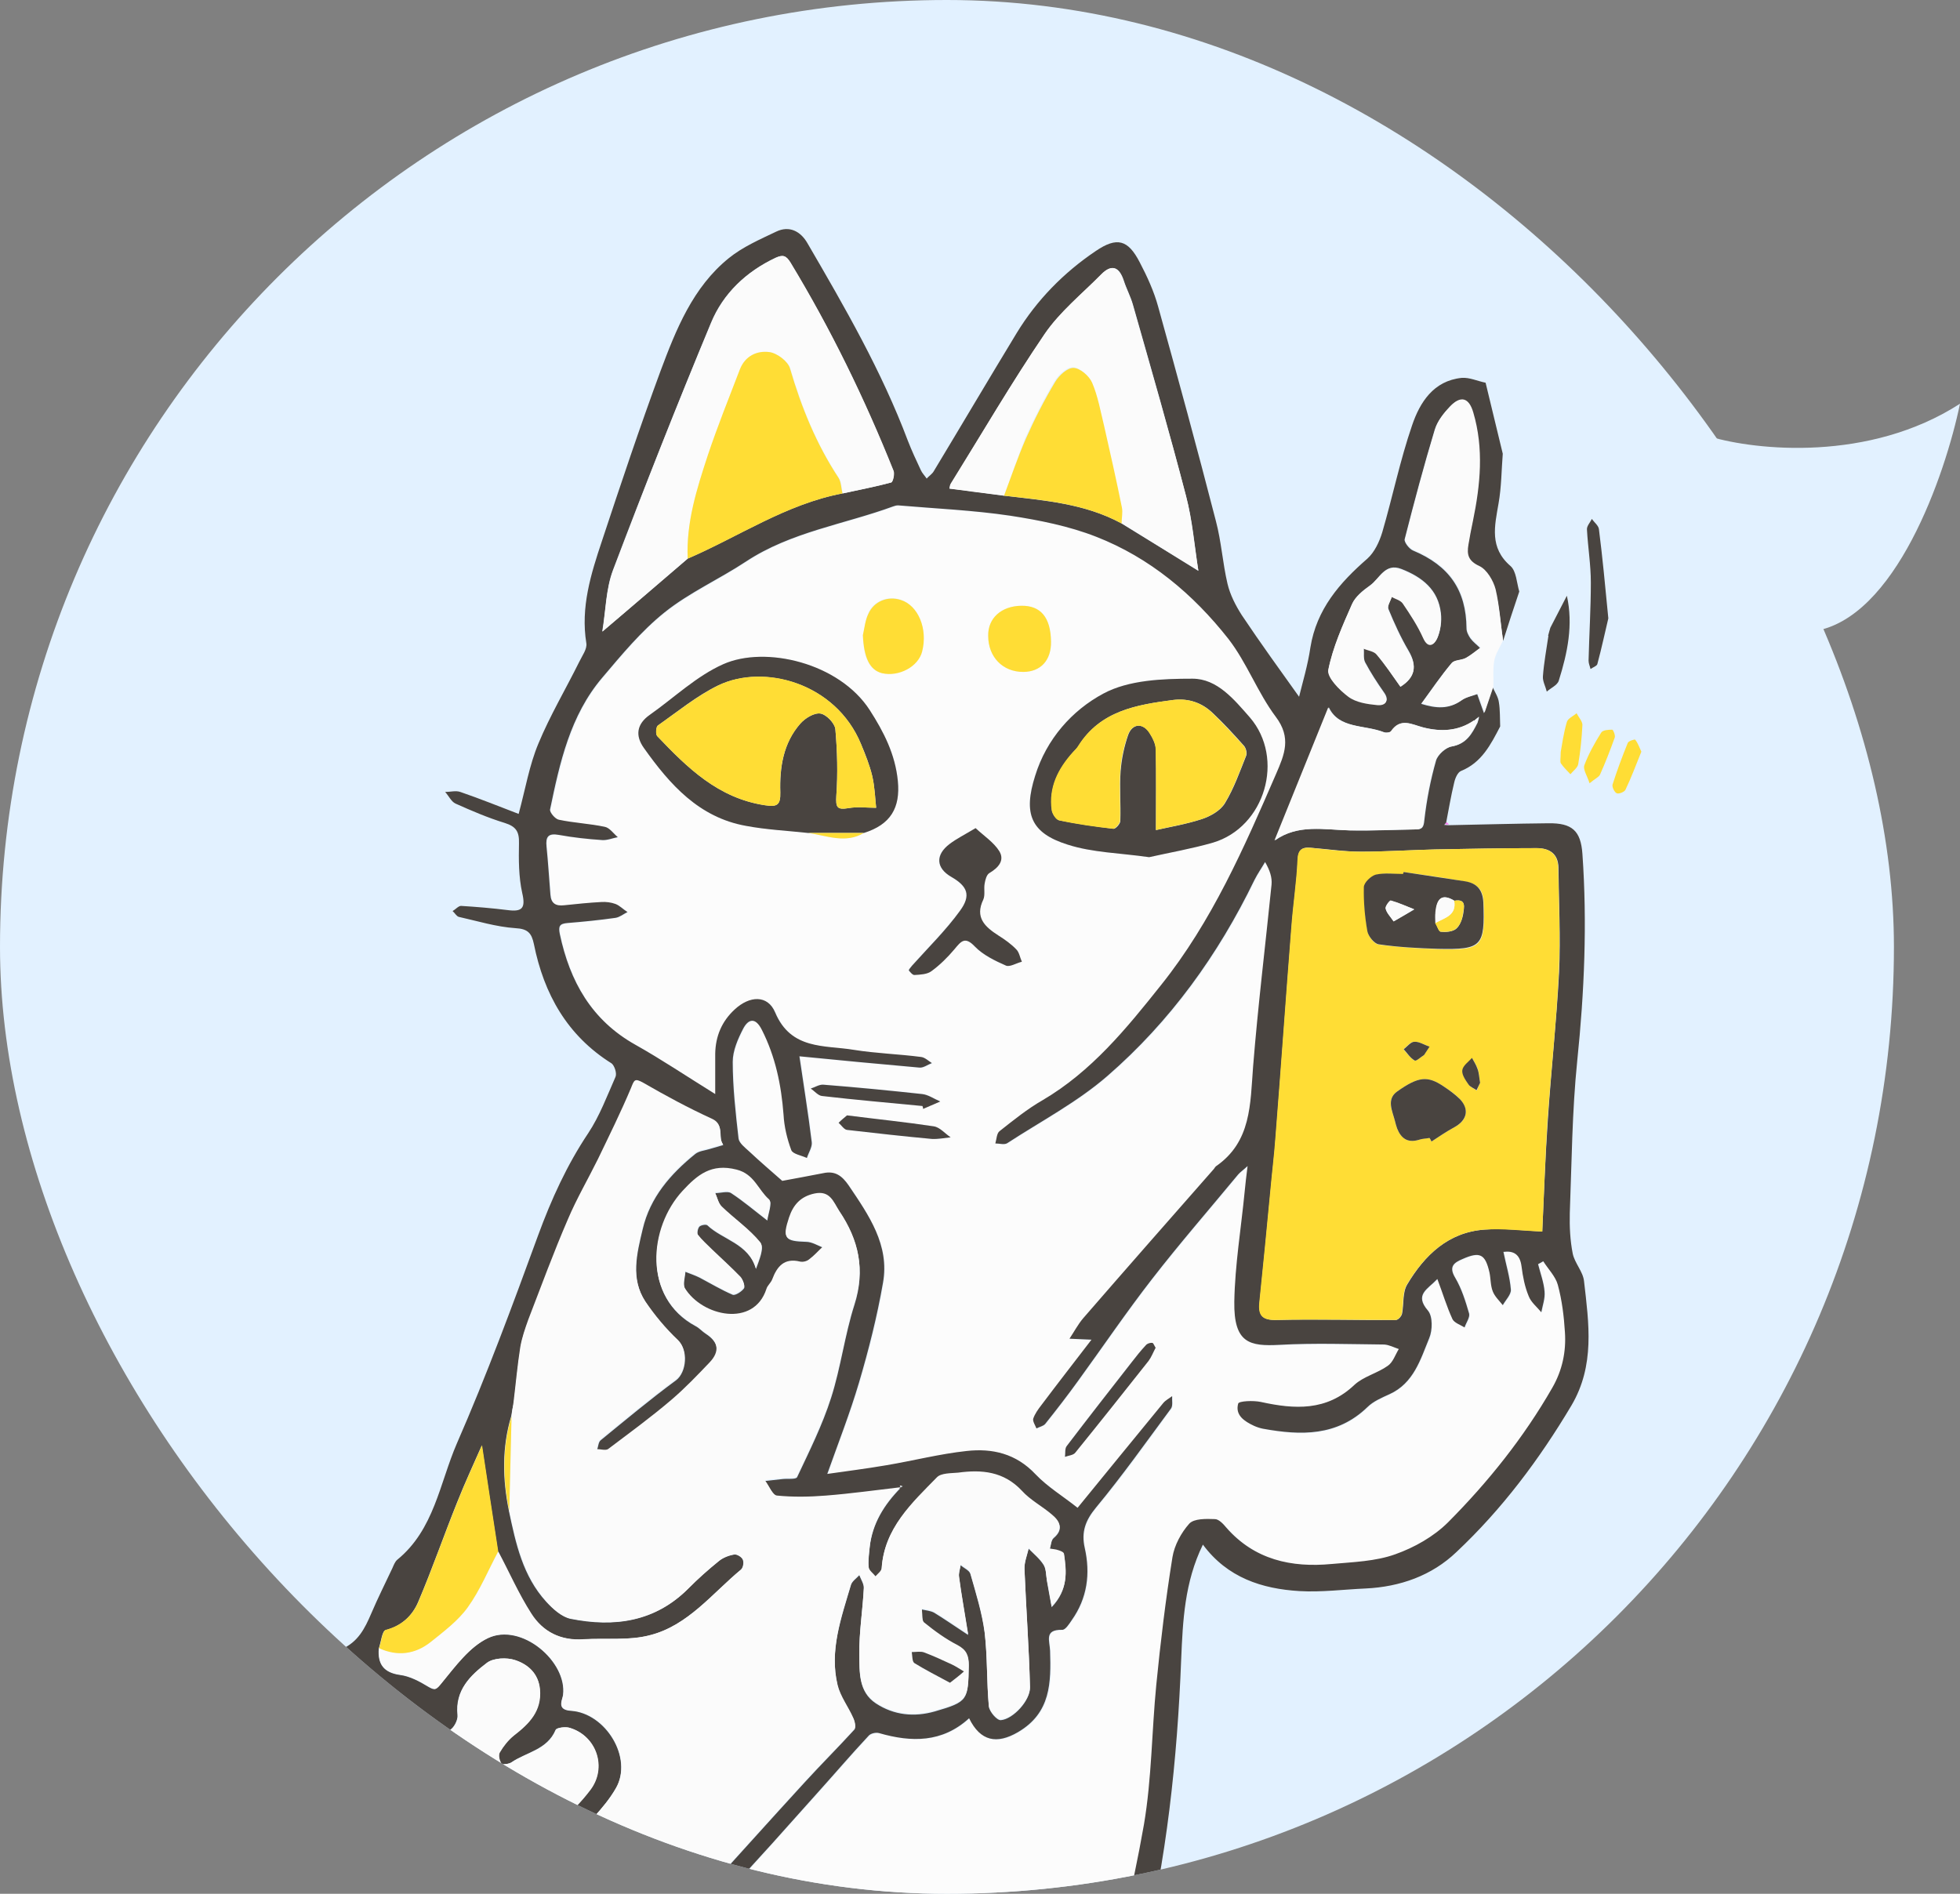<svg width="267" height="258" viewBox="0 0 267 258" fill="none" xmlns="http://www.w3.org/2000/svg">
<rect x="0" y="0" width="267" height="258" fill="#808080" stroke="none"/>
<g clip-path="url(#clip0)">
<rect width="258" height="258" rx="129" fill="#E2F1FF"/>
<g clip-path="url(#clip1)">
<path d="M149.968 275.637C130.25 275.637 110.575 275.637 90.857 275.637C90.813 275.285 90.813 274.889 90.724 274.539C90.416 273.088 90.504 272.296 92.489 271.855C95.621 271.196 97.915 267.019 97.077 263.898C96.371 261.26 97.43 259.633 99.15 257.83C103.341 253.433 107.311 248.816 111.413 244.331C113.751 241.737 116.001 239.099 118.383 236.548C118.692 236.241 119.398 236.065 119.839 236.152C124.25 237.383 128.441 237.472 132.102 234.13C133.646 237.296 135.896 237.736 138.763 236.022C143.263 233.384 143.307 229.25 143.131 224.941C143.086 223.578 142.292 222.038 144.763 222.084C145.204 222.084 145.689 221.247 146.086 220.764C148.203 217.774 148.645 214.433 147.851 210.915C147.365 208.76 147.939 207.177 149.395 205.419C153.012 201.11 156.276 196.493 159.585 191.964C159.893 191.568 159.717 190.865 159.761 190.249C159.32 190.557 158.835 190.821 158.526 191.217C154.6 196.009 150.674 200.846 146.88 205.463C144.895 203.924 142.778 202.605 141.145 200.89C138.499 198.076 135.234 197.328 131.749 197.724C128.088 198.12 124.471 199.043 120.854 199.659C118.03 200.142 115.207 200.494 112.781 200.846C114.236 196.625 115.869 192.58 117.104 188.403C118.427 183.962 119.574 179.433 120.368 174.816C121.251 169.628 118.383 165.583 115.692 161.537C114.81 160.262 113.884 159.515 112.251 159.867C110.266 160.262 108.281 160.614 106.649 160.922C105.149 159.603 103.605 158.284 102.106 156.877C101.576 156.349 100.782 155.778 100.694 155.162C100.297 151.688 99.944 148.171 99.9 144.697C99.9 143.202 100.606 141.575 101.311 140.212C102.017 138.849 102.988 138.586 103.87 140.344C105.723 143.994 106.517 147.863 106.826 151.908C106.958 153.535 107.311 155.206 107.884 156.745C108.105 157.272 109.252 157.448 110.002 157.8C110.222 157.097 110.752 156.349 110.663 155.646C110.178 151.644 109.561 147.687 108.987 143.95C114.325 144.477 119.839 145.005 125.353 145.489C125.882 145.533 126.456 145.093 127.029 144.873C126.544 144.565 126.059 144.082 125.53 144.038C122.486 143.686 119.398 143.598 116.398 143.071C112.384 142.411 107.84 143.158 105.679 137.97C104.664 135.552 102.194 135.684 100.164 137.574C98.4 139.201 97.562 141.224 97.518 143.598C97.518 145.181 97.518 146.72 97.518 149.094C93.503 146.632 90.151 144.346 86.622 142.367C80.667 139.025 77.711 133.749 76.344 127.286C76.123 126.23 76.344 125.878 77.402 125.791C79.608 125.615 81.769 125.395 83.931 125.087C84.504 124.999 85.034 124.559 85.563 124.296C85.034 123.9 84.549 123.416 83.931 123.196C83.358 122.976 82.652 122.889 81.99 122.933C80.314 123.02 78.638 123.152 76.961 123.372C75.814 123.504 75.153 123.152 75.064 121.921C74.888 119.723 74.756 117.568 74.535 115.37C74.403 114.051 74.8 113.523 76.211 113.787C78.152 114.139 80.137 114.359 82.122 114.49C82.828 114.535 83.534 114.227 84.24 114.095C83.666 113.611 83.137 112.864 82.475 112.688C80.402 112.248 78.284 112.16 76.211 111.72C75.726 111.633 74.932 110.709 75.02 110.313C76.388 103.938 77.755 97.518 82.122 92.374C84.769 89.252 87.416 85.999 90.592 83.492C93.989 80.81 98.047 78.963 101.708 76.545C107.84 72.5 115.075 71.489 121.78 69.026C122 68.939 122.221 68.894 122.442 68.894C127.515 69.334 132.676 69.554 137.705 70.301C141.675 70.873 145.689 71.709 149.395 73.159C156.717 76.017 162.628 80.986 167.437 87.098C169.995 90.307 171.407 94.397 173.877 97.694C176.039 100.552 175.068 102.839 173.921 105.477C169.598 115.546 165.187 125.571 158.261 134.233C153.541 140.124 148.777 145.972 142.116 149.93C140.043 151.161 138.146 152.656 136.249 154.151C135.852 154.458 135.852 155.25 135.675 155.822C136.205 155.822 136.911 156.041 137.308 155.778C141.895 152.788 146.836 150.193 150.939 146.632C159.496 139.245 166.025 130.144 170.966 119.943C171.363 119.107 171.936 118.316 172.421 117.48C173.039 118.624 173.392 119.591 173.304 120.558C172.51 128.824 171.495 137.091 170.789 145.357C170.392 150.413 170.569 155.558 165.716 158.943C165.584 159.031 165.54 159.163 165.452 159.295C159.496 166.066 153.541 172.838 147.63 179.653C146.924 180.488 146.395 181.499 145.777 182.423C146.748 182.467 147.674 182.511 148.777 182.555C146.439 185.589 144.189 188.535 141.939 191.48C141.498 192.052 141.057 192.668 140.837 193.327C140.704 193.679 141.101 194.207 141.278 194.646C141.675 194.426 142.204 194.339 142.469 194.031C144.013 192.096 145.513 190.117 146.968 188.139C150.321 183.522 153.497 178.817 157.026 174.288C160.82 169.408 164.834 164.791 168.76 160.042C169.025 159.691 169.422 159.427 170.039 158.899C169.863 160.35 169.731 161.361 169.642 162.373C169.113 167.385 168.275 172.354 168.231 177.366C168.143 183.038 170.304 183.478 174.407 183.258C179.171 183.038 183.935 183.17 188.655 183.214C189.317 183.214 189.978 183.61 190.64 183.83C190.155 184.621 189.846 185.633 189.14 186.116C187.729 187.127 185.832 187.567 184.597 188.71C180.759 192.272 176.436 192.052 171.848 191.041C170.833 190.821 168.892 190.909 168.76 191.261C168.275 192.843 169.598 193.679 170.922 194.294C171.319 194.47 171.716 194.646 172.157 194.69C177.274 195.658 182.215 195.79 186.361 191.744C187.155 190.953 188.302 190.469 189.361 189.986C192.669 188.447 193.552 185.237 194.787 182.335C195.228 181.236 195.272 179.345 194.61 178.597C192.713 176.399 194.566 175.652 195.89 174.288C196.595 176.267 197.169 178.07 197.963 179.785C198.183 180.312 199.022 180.532 199.595 180.884C199.816 180.268 200.345 179.521 200.213 178.993C199.727 177.322 199.242 175.608 198.316 174.113C197.389 172.574 198.183 172.046 199.33 171.562C201.712 170.507 202.418 170.903 202.992 173.409C203.168 174.244 203.124 175.168 203.433 175.959C203.697 176.663 204.359 177.235 204.8 177.85C205.197 177.146 205.947 176.399 205.903 175.739C205.771 174.025 205.286 172.354 204.889 170.595C206.212 170.419 207.138 170.859 207.359 172.574C207.535 173.937 207.844 175.344 208.329 176.619C208.682 177.454 209.476 178.07 210.05 178.817C210.226 177.894 210.579 176.927 210.491 176.003C210.359 174.728 209.917 173.497 209.609 172.266C209.829 172.134 210.05 172.002 210.315 171.87C211.02 172.925 211.991 173.937 212.3 175.08C212.829 177.19 213.138 179.389 213.27 181.543C213.447 184.182 212.917 186.688 211.55 189.106C207.668 195.877 202.815 201.945 197.345 207.441C195.404 209.376 192.757 210.915 190.155 211.794C187.464 212.761 184.42 212.85 181.509 213.113C175.995 213.641 171.01 212.542 167.128 208.145C166.687 207.661 166.113 207.001 165.584 207.001C164.393 207.001 162.761 206.914 162.099 207.617C160.996 208.848 160.07 210.563 159.805 212.19C158.879 217.95 158.173 223.798 157.6 229.602C156.938 235.933 156.982 242.353 155.923 248.596C154.247 257.61 151.953 266.579 149.968 275.637ZM117.677 113.479C121.339 112.292 122.662 110.006 122.309 106.4C121.956 102.751 120.368 99.673 118.471 96.727C114.281 90.307 104.267 87.933 98.532 90.483C94.871 92.11 91.827 95.056 88.519 97.386C86.754 98.662 86.49 100.201 87.725 101.915C91.254 106.884 95.224 111.369 101.62 112.512C104.399 112.995 107.267 113.171 110.09 113.479C112.604 113.831 115.163 114.974 117.677 113.479ZM156.541 116.777C159.276 116.161 162.276 115.634 165.187 114.798C172.289 112.688 175.024 103.322 170.216 97.738C168.098 95.276 165.76 92.462 162.408 92.462C158.305 92.462 153.718 92.638 150.277 94.485C145.998 96.771 142.513 100.728 140.969 105.697C139.381 110.841 140.351 113.435 145.38 115.062C148.821 116.161 152.571 116.205 156.541 116.777ZM132.896 112.82C131.396 113.743 130.294 114.271 129.323 114.974C127.338 116.469 127.471 118.228 129.544 119.459C131.749 120.734 132.279 122.009 130.735 124.076C128.794 126.714 126.412 129.044 124.206 131.55C124.03 131.77 123.677 132.122 123.765 132.21C123.941 132.474 124.294 132.826 124.559 132.826C125.353 132.738 126.279 132.694 126.853 132.298C128 131.419 129.059 130.407 129.985 129.308C130.867 128.253 131.396 127.505 132.764 128.956C133.867 130.144 135.499 130.891 136.999 131.55C137.528 131.77 138.411 131.243 139.16 131.023C138.94 130.451 138.807 129.748 138.41 129.352C137.705 128.648 136.867 128.033 135.984 127.461C134.131 126.274 132.72 124.999 133.911 122.537C134.22 121.921 133.955 121.086 134.087 120.382C134.176 119.855 134.396 119.195 134.749 118.931C135.94 118.184 136.911 117.217 136.072 115.941C135.367 114.754 134.043 113.919 132.896 112.82ZM117.545 86.526C117.633 89.604 118.427 91.275 120.104 91.671C122.398 92.198 125.044 90.791 125.574 88.725C126.412 85.647 125.088 82.481 122.662 81.689C120.898 81.118 119.001 81.865 118.251 83.58C117.898 84.504 117.81 85.559 117.545 86.526ZM139.116 82.525C136.425 82.569 134.573 84.196 134.617 86.614C134.617 89.472 136.602 91.538 139.381 91.538C141.763 91.538 143.219 89.956 143.175 87.406C143.131 84.108 141.763 82.481 139.116 82.525ZM157.423 183.61C157.247 183.346 157.114 182.994 156.938 182.95C156.673 182.907 156.276 183.038 156.056 183.258C155.394 184.006 154.732 184.797 154.115 185.589C151.159 189.37 148.203 193.151 145.292 196.977C145.027 197.328 145.116 197.988 145.027 198.472C145.513 198.296 146.174 198.252 146.439 197.9C149.792 193.767 153.1 189.59 156.408 185.413C156.85 184.885 157.07 184.269 157.423 183.61ZM115.383 151.952C115.075 152.216 114.634 152.568 114.236 152.963C114.634 153.315 114.987 153.887 115.383 153.931C119.221 154.414 123.059 154.81 126.941 155.162C127.779 155.25 128.662 155.03 129.5 154.942C128.75 154.414 128.044 153.579 127.206 153.447C123.368 152.876 119.53 152.48 115.383 151.952ZM125.662 150.677C125.706 150.809 125.75 150.941 125.75 151.029C126.544 150.677 127.294 150.369 128.088 150.018C127.25 149.666 126.456 149.094 125.618 149.006C121.118 148.523 116.619 148.083 112.163 147.731C111.634 147.687 111.016 148.083 110.443 148.259C110.972 148.61 111.413 149.226 111.987 149.27C116.575 149.842 121.118 150.237 125.662 150.677Z" fill="#FCFCFC"/>
<path d="M149.969 275.635C151.954 266.621 154.247 257.652 155.836 248.551C156.894 242.307 156.894 235.887 157.512 229.557C158.085 223.752 158.791 217.904 159.717 212.144C159.982 210.517 160.909 208.802 162.011 207.571C162.673 206.868 164.305 206.912 165.496 206.956C166.026 206.956 166.643 207.615 167.04 208.099C170.878 212.496 175.907 213.594 181.421 213.068C184.332 212.804 187.376 212.716 190.067 211.748C192.67 210.825 195.317 209.33 197.257 207.395C202.727 201.899 207.58 195.832 211.462 189.06C212.829 186.686 213.359 184.136 213.182 181.498C213.05 179.343 212.785 177.145 212.212 175.034C211.903 173.891 210.888 172.88 210.227 171.824C210.006 171.956 209.786 172.088 209.521 172.22C209.83 173.451 210.315 174.726 210.403 175.957C210.491 176.881 210.138 177.848 209.962 178.772C209.389 178.068 208.55 177.408 208.242 176.573C207.712 175.298 207.448 173.935 207.271 172.528C207.05 170.813 206.124 170.374 204.801 170.549C205.154 172.308 205.683 173.979 205.815 175.694C205.859 176.353 205.11 177.101 204.713 177.804C204.227 177.189 203.61 176.617 203.345 175.913C203.036 175.122 203.08 174.199 202.904 173.363C202.33 170.857 201.625 170.461 199.242 171.517C198.096 172 197.302 172.528 198.228 174.067C199.11 175.562 199.64 177.277 200.125 178.947C200.257 179.475 199.728 180.179 199.507 180.838C198.934 180.486 198.14 180.223 197.875 179.739C197.081 178.024 196.552 176.221 195.802 174.243C194.478 175.65 192.626 176.353 194.522 178.552C195.184 179.343 195.14 181.234 194.699 182.289C193.508 185.191 192.582 188.445 189.273 189.94C188.214 190.423 187.067 190.907 186.273 191.698C182.127 195.7 177.186 195.568 172.069 194.644C171.628 194.557 171.231 194.425 170.834 194.249C169.51 193.633 168.231 192.798 168.672 191.215C168.761 190.863 170.746 190.775 171.76 190.995C176.348 192.006 180.715 192.27 184.509 188.665C185.744 187.521 187.641 187.082 189.053 186.07C189.758 185.587 190.067 184.576 190.552 183.784C189.891 183.564 189.229 183.212 188.567 183.168C183.803 183.125 179.039 182.949 174.319 183.212C170.216 183.432 168.055 182.993 168.143 177.321C168.231 172.308 169.069 167.34 169.555 162.327C169.643 161.316 169.775 160.304 169.952 158.853C169.334 159.425 168.937 159.689 168.672 159.997C164.746 164.745 160.688 169.406 156.938 174.243C153.453 178.728 150.233 183.476 146.881 188.093C145.425 190.115 143.925 192.05 142.381 193.985C142.116 194.293 141.587 194.381 141.19 194.6C141.014 194.161 140.661 193.633 140.749 193.281C140.969 192.622 141.41 192.006 141.852 191.435C144.101 188.445 146.395 185.499 148.689 182.509C147.586 182.465 146.616 182.421 145.69 182.377C146.307 181.454 146.837 180.442 147.542 179.607C153.453 172.792 159.409 166.021 165.364 159.249C165.452 159.117 165.54 158.985 165.629 158.898C170.481 155.556 170.305 150.411 170.702 145.311C171.363 137.045 172.378 128.779 173.216 120.512C173.304 119.545 172.995 118.578 172.334 117.435C171.849 118.27 171.319 119.017 170.878 119.897C165.937 130.098 159.409 139.155 150.851 146.586C146.748 150.148 141.808 152.742 137.22 155.732C136.823 155.996 136.161 155.776 135.588 155.776C135.764 155.204 135.764 154.413 136.161 154.105C138.058 152.61 139.955 151.071 142.028 149.884C148.689 145.971 153.453 140.123 158.173 134.187C165.099 125.525 169.466 115.5 173.834 105.431C174.981 102.793 175.951 100.506 173.789 97.648C171.319 94.351 169.863 90.306 167.349 87.052C162.541 80.94 156.63 75.972 149.307 73.114C145.601 71.663 141.587 70.871 137.617 70.256C132.588 69.508 127.471 69.288 122.354 68.849C122.133 68.849 121.913 68.893 121.692 68.981C114.987 71.443 107.752 72.454 101.621 76.499C97.959 78.918 93.901 80.72 90.504 83.446C87.328 85.997 84.681 89.206 82.035 92.328C77.668 97.473 76.256 103.892 74.932 110.268C74.844 110.663 75.638 111.587 76.124 111.675C78.197 112.114 80.314 112.202 82.388 112.642C83.049 112.774 83.579 113.565 84.152 114.049C83.446 114.181 82.74 114.489 82.035 114.445C80.05 114.313 78.065 114.093 76.124 113.741C74.668 113.477 74.315 114.005 74.447 115.324C74.668 117.522 74.8 119.677 74.977 121.875C75.065 123.107 75.727 123.458 76.873 123.326C78.55 123.151 80.226 122.975 81.902 122.887C82.564 122.843 83.226 122.931 83.843 123.151C84.417 123.37 84.902 123.898 85.475 124.25C84.946 124.514 84.417 124.953 83.843 125.041C81.682 125.349 79.476 125.569 77.314 125.745C76.256 125.833 76.035 126.14 76.256 127.24C77.623 133.703 80.579 138.979 86.534 142.321C90.063 144.3 93.46 146.586 97.43 149.048C97.43 146.674 97.43 145.135 97.43 143.552C97.474 141.178 98.312 139.155 100.077 137.528C102.106 135.638 104.576 135.506 105.591 137.924C107.752 143.069 112.34 142.365 116.31 143.025C119.31 143.508 122.398 143.596 125.442 143.992C125.971 144.036 126.456 144.52 126.942 144.827C126.368 145.047 125.795 145.487 125.265 145.443C119.751 144.959 114.237 144.432 108.899 143.904C109.429 147.597 110.09 151.599 110.576 155.6C110.664 156.259 110.134 157.051 109.914 157.754C109.164 157.402 108.017 157.227 107.797 156.699C107.223 155.16 106.826 153.489 106.738 151.862C106.429 147.817 105.635 143.948 103.782 140.298C102.9 138.54 101.93 138.804 101.224 140.167C100.518 141.53 99.812 143.157 99.812 144.651C99.812 148.125 100.209 151.643 100.606 155.116C100.694 155.732 101.488 156.347 102.018 156.831C103.518 158.238 105.062 159.557 106.561 160.876C108.194 160.568 110.179 160.217 112.164 159.821C113.796 159.469 114.722 160.217 115.605 161.492C118.34 165.537 121.207 169.626 120.281 174.77C119.486 179.343 118.34 183.872 117.016 188.357C115.781 192.534 114.193 196.579 112.693 200.8C115.119 200.448 117.942 200.097 120.766 199.613C124.427 198.997 128 198.074 131.662 197.678C135.191 197.283 138.411 198.03 141.058 200.844C142.69 202.559 144.807 203.834 146.792 205.417C150.586 200.756 154.512 195.963 158.438 191.171C158.747 190.775 159.276 190.511 159.673 190.204C159.629 190.775 159.806 191.523 159.497 191.918C156.144 196.447 152.88 201.064 149.307 205.373C147.851 207.132 147.278 208.715 147.763 210.869C148.557 214.386 148.116 217.728 145.998 220.718C145.645 221.245 145.116 222.082 144.675 222.037C142.205 221.993 142.999 223.533 143.043 224.894C143.175 229.204 143.175 233.337 138.676 235.975C135.808 237.647 133.558 237.251 132.014 234.085C128.353 237.427 124.162 237.382 119.751 236.107C119.31 235.975 118.56 236.151 118.296 236.503C115.913 239.054 113.664 241.692 111.326 244.286C107.267 248.814 103.253 253.388 99.062 257.785C97.342 259.586 96.327 261.214 96.989 263.852C97.827 266.973 95.533 271.151 92.401 271.81C90.46 272.249 90.372 272.997 90.637 274.492C90.725 274.844 90.725 275.196 90.769 275.592C89.446 275.592 88.122 275.592 86.799 275.592C86.578 270.403 84.637 266.006 81.064 262.226C78.903 259.938 76.829 257.609 74.668 255.278C73.168 253.694 71.58 252.2 70.168 250.573C69.771 250.134 69.507 249.254 69.639 248.727C69.727 248.331 70.653 247.935 71.183 247.935C71.845 247.935 72.506 248.551 73.212 248.595C74.183 248.638 75.462 248.814 76.079 248.286C77.668 247.011 79.123 245.474 80.358 243.89C82.696 240.857 81.285 236.503 77.623 235.405C77.05 235.228 75.815 235.359 75.683 235.668C74.535 238.393 71.668 238.702 69.639 240.109C69.286 240.328 68.404 240.461 68.272 240.241C68.007 239.845 67.83 239.097 68.051 238.745C68.536 237.91 69.154 237.075 69.948 236.459C72.021 234.833 73.785 233.073 73.521 230.127C73.344 227.973 71.889 226.743 70.168 226.171C69.021 225.775 67.213 225.862 66.331 226.523C64.081 228.237 61.963 230.259 62.316 233.645C62.404 234.304 61.787 235.492 61.213 235.711C60.684 235.887 59.714 235.228 59.096 234.744C57.817 233.689 56.714 232.371 55.391 231.447C54.596 230.875 53.405 230.568 52.479 230.699C51.994 230.742 51.817 232.195 51.288 232.721C50.582 233.382 49.612 233.778 48.729 234.304C48.377 233.513 47.715 232.721 47.715 231.975C47.715 230.303 47.053 230.04 45.73 230.611C42.598 231.975 39.466 233.382 36.334 234.789C35.672 235.096 35.01 235.359 34.349 235.624C34.349 234.744 34.349 233.865 34.349 232.986C36.775 231.799 39.245 230.742 41.627 229.424C42.642 228.852 43.436 227.841 44.274 227.006C45.024 226.214 45.642 225.07 46.524 224.675C48.773 223.709 49.7 221.86 50.582 219.794C51.464 217.728 52.479 215.706 53.45 213.64C53.626 213.244 53.803 212.759 54.111 212.496C59.14 208.407 59.89 202.075 62.228 196.667C66.286 187.389 69.815 177.848 73.3 168.307C75.109 163.382 77.226 158.722 80.138 154.369C81.682 152.038 82.696 149.312 83.843 146.718C84.064 146.234 83.711 145.179 83.314 144.871C77.27 141.09 74.094 135.418 72.727 128.603C72.418 127.152 71.933 126.536 70.212 126.448C67.61 126.272 65.051 125.481 62.493 124.909C62.184 124.821 61.963 124.382 61.654 124.118C62.051 123.898 62.449 123.414 62.801 123.414C64.919 123.546 67.036 123.722 69.154 123.986C71.139 124.25 71.624 123.722 71.139 121.656C70.653 119.457 70.653 117.127 70.698 114.884C70.742 113.302 70.301 112.598 68.757 112.114C66.463 111.411 64.213 110.443 62.051 109.476C61.478 109.212 61.125 108.421 60.64 107.893C61.346 107.893 62.096 107.673 62.713 107.893C65.404 108.817 68.007 109.872 70.653 110.883C71.58 107.454 72.109 104.244 73.344 101.298C74.932 97.473 77.05 93.911 78.903 90.174C79.3 89.338 80.005 88.415 79.873 87.624C79.079 82.743 80.491 78.214 81.99 73.729C84.549 65.991 87.152 58.208 89.975 50.557C92.092 44.886 94.386 39.126 99.283 35.168C101.18 33.629 103.518 32.618 105.723 31.563C107.532 30.683 109.076 31.519 110.002 33.146C115.075 41.852 120.104 50.557 123.677 60.055C124.206 61.418 124.824 62.737 125.442 64.056C125.618 64.452 125.971 64.803 126.236 65.199C126.545 64.847 126.986 64.584 127.206 64.188C131 57.9 134.705 51.613 138.499 45.369C141.234 40.884 144.896 37.147 149.263 34.201C152.174 32.222 153.674 32.662 155.262 35.74C156.277 37.675 157.203 39.697 157.777 41.808C160.467 51.481 163.114 61.198 165.629 70.959C166.378 73.773 166.555 76.719 167.217 79.533C167.57 81.028 168.319 82.479 169.158 83.798C171.716 87.624 174.451 91.405 176.966 94.922C177.451 92.944 178.157 90.613 178.51 88.195C179.348 83.007 182.48 79.401 186.273 76.103C187.244 75.224 187.906 73.817 188.303 72.498C189.714 67.662 190.729 62.693 192.361 57.944C193.42 54.822 195.272 51.877 199.11 51.481C200.169 51.393 201.272 51.92 202.375 52.14C203.169 55.35 203.918 58.604 204.713 61.814C204.536 64.056 204.536 66.342 204.139 68.585C203.61 71.663 202.86 74.609 205.771 77.115C206.565 77.818 206.609 79.401 206.962 80.588C206.212 82.831 205.462 85.073 204.757 87.316C204.404 84.985 204.271 82.655 203.654 80.369C203.345 79.181 202.463 77.642 201.448 77.203C199.904 76.499 199.728 75.62 199.948 74.301C200.125 73.201 200.345 72.146 200.566 71.047C201.536 66.123 202.066 61.198 200.61 56.273C200.037 54.295 198.934 53.899 197.478 55.438C196.64 56.317 195.802 57.373 195.449 58.516C193.949 63.484 192.626 68.453 191.346 73.466C191.258 73.861 191.964 74.784 192.493 75.004C197.434 77.071 199.728 80.412 199.772 85.601C199.772 86.085 200.037 86.568 200.301 86.964C200.654 87.448 201.184 87.843 201.625 88.283C200.963 88.767 200.345 89.294 199.64 89.69C199.022 89.998 198.096 89.91 197.699 90.394C196.243 92.108 195.008 93.955 193.596 95.89C195.581 96.505 197.346 96.681 199.11 95.406C199.728 94.966 200.522 94.834 201.228 94.571C201.492 95.274 201.713 95.978 202.154 97.165C202.639 95.758 202.992 94.703 203.345 93.647C203.654 94.307 204.095 94.966 204.183 95.67C204.36 96.725 204.316 97.868 204.36 98.968C203.08 101.43 201.845 103.892 199.022 105.035C198.581 105.211 198.228 106.003 198.096 106.618C197.654 108.421 197.346 110.311 196.993 112.114C196.905 112.202 196.816 112.29 196.728 112.378C196.905 112.378 197.081 112.422 197.302 112.422C201.845 112.334 206.389 112.202 210.933 112.158C214.153 112.114 215.344 113.17 215.564 116.335C216.226 125.745 215.829 135.154 214.858 144.52C214.153 151.423 214.109 158.37 213.844 165.273C213.8 167.12 213.888 168.966 214.241 170.769C214.506 172.088 215.653 173.231 215.785 174.551C216.446 180.31 217.285 186.026 214.065 191.479C209.697 198.821 204.624 205.593 198.404 211.441C195.052 214.651 190.729 216.189 186.009 216.408C183.009 216.541 180.009 216.937 177.01 216.761C171.937 216.454 167.217 214.958 163.864 210.429C161.35 215.573 161.129 220.849 160.909 225.994C160.379 239.756 158.923 253.344 155.615 266.754C154.865 269.7 154.38 272.734 153.806 275.724C152.615 275.635 151.292 275.635 149.969 275.635ZM69.639 192.974V192.93C68.36 197.195 68.448 201.547 69.33 205.857C70.257 210.297 71.227 214.738 74.403 218.211C75.285 219.179 76.521 220.279 77.712 220.542C83.667 221.73 89.225 220.982 93.769 216.408C95.048 215.09 96.415 213.903 97.871 212.716C98.445 212.232 99.239 211.924 99.989 211.792C100.341 211.704 101.047 212.1 101.18 212.496C101.356 212.848 101.224 213.594 100.915 213.859C96.989 217.113 93.725 221.421 88.563 222.785C85.652 223.533 82.476 223.137 79.432 223.356C76.344 223.533 73.918 222.302 72.33 219.838C70.609 217.156 69.33 214.212 67.83 211.397C67.08 206.516 66.331 201.679 65.625 196.931C64.566 199.349 63.331 201.987 62.272 204.669C60.464 209.154 58.875 213.77 56.978 218.211C56.185 220.103 54.729 221.51 52.523 222.082C52.038 222.213 51.906 223.709 51.597 224.587C51.42 226.697 52.258 227.884 54.508 228.193C55.832 228.369 57.155 229.072 58.302 229.776C59.272 230.348 59.405 230.216 60.155 229.292C62.007 227.006 63.948 224.368 66.463 223.18C71.007 221.025 77.27 226.347 76.697 230.918C76.609 231.623 75.771 232.941 77.756 233.073C82.52 233.382 86.269 239.537 83.887 243.625C82.255 246.485 79.608 248.771 77.491 251.321C77.226 251.672 76.962 252.463 77.182 252.727C78.638 254.53 80.05 256.509 81.858 257.959C84.725 260.377 86.975 263.148 88.608 266.49C88.916 267.326 89.181 268.161 89.534 268.909C89.666 269.172 90.284 269.481 90.328 269.435C91.563 268.161 92.798 266.93 93.857 265.523C94.077 265.214 93.636 264.379 93.504 263.807C92.93 264.159 92.137 264.335 91.872 264.818C91.122 266.314 90.24 267.106 88.519 266.534C88.475 262.665 90.416 260.158 94.033 259.366C94.563 259.279 95.048 258.84 95.445 258.444C100.165 253.255 104.841 248.023 109.605 242.834C111.855 240.372 114.193 238.043 116.398 235.624C116.619 235.359 116.443 234.568 116.222 234.128C115.56 232.634 114.458 231.227 114.105 229.687C112.958 224.94 114.59 220.453 115.913 215.969C116.046 215.442 116.663 215.047 117.06 214.606C117.281 215.177 117.678 215.793 117.678 216.365C117.501 219.442 117.016 222.476 117.06 225.512C117.104 227.841 116.928 230.479 119.31 232.062C121.78 233.689 124.56 233.952 127.338 233.16C131.882 231.842 131.882 231.623 131.97 226.962C131.97 225.642 131.662 224.894 130.426 224.235C128.794 223.4 127.294 222.345 125.883 221.158C125.53 220.849 125.662 219.927 125.574 219.268C126.148 219.399 126.765 219.442 127.25 219.707C128.618 220.542 129.941 221.465 131.882 222.741C131.397 219.664 130.956 217.289 130.647 214.914C130.559 214.386 130.779 213.816 130.868 213.244C131.309 213.64 132.059 213.946 132.191 214.431C132.941 217.069 133.779 219.751 134.132 222.432C134.529 225.775 134.397 229.161 134.705 232.501C134.794 233.206 135.808 234.393 136.338 234.348C138.014 234.217 140.352 231.666 140.308 229.907C140.175 224.544 139.778 219.222 139.558 213.859C139.514 212.892 139.911 211.924 140.131 211.001C140.837 211.704 141.631 212.364 142.161 213.198C142.513 213.77 142.513 214.606 142.602 215.31C142.778 216.408 142.999 217.465 143.263 218.959C145.513 216.584 145.293 214.166 144.94 211.792C144.896 211.616 144.454 211.441 144.146 211.309C143.793 211.177 143.396 211.177 142.999 211.089C143.175 210.561 143.175 209.858 143.528 209.55C144.94 208.363 144.366 207.351 143.307 206.472C141.984 205.329 140.352 204.493 139.205 203.218C136.779 200.58 133.779 200.316 130.515 200.756C129.544 200.888 128.221 200.8 127.647 201.372C124.162 204.889 120.413 208.319 120.104 213.77C120.06 214.166 119.575 214.475 119.266 214.871C118.957 214.475 118.384 214.079 118.34 213.64C118.251 212.716 118.384 211.748 118.472 210.825C118.825 207.571 120.457 204.977 122.707 202.691C122.795 202.603 122.883 202.559 122.971 202.471C122.883 202.471 122.795 202.427 122.707 202.427C122.751 202.515 122.751 202.647 122.795 202.735C119.398 203.13 116.002 203.614 112.561 203.878C110.355 204.054 108.105 204.142 105.9 203.878C105.282 203.79 104.797 202.515 104.224 201.767C105.017 201.679 105.767 201.591 106.561 201.504C107.267 201.416 108.414 201.591 108.591 201.24C110.267 197.678 112.031 194.161 113.222 190.423C114.546 186.29 115.075 181.893 116.398 177.76C117.898 173.055 116.972 169.01 114.369 165.097C113.531 163.866 113.134 162.283 111.017 162.723C109.12 163.119 108.105 164.262 107.532 165.977C106.605 168.747 106.914 169.098 109.826 169.186C110.576 169.186 111.37 169.67 112.12 169.978C111.502 170.549 110.929 171.165 110.267 171.693C109.958 171.912 109.385 172.088 109.032 172C106.87 171.473 105.9 172.66 105.238 174.419C105.062 174.902 104.62 175.254 104.444 175.738C102.724 181.014 95.665 179.475 93.328 175.606C92.975 175.034 93.328 174.067 93.372 173.275C94.033 173.539 94.695 173.759 95.313 174.067C96.812 174.858 98.268 175.738 99.812 176.397C100.165 176.529 101.047 175.957 101.356 175.518C101.533 175.254 101.224 174.419 100.915 174.067C99.68 172.748 98.312 171.561 97.033 170.329C96.371 169.67 95.665 169.054 95.092 168.307C94.916 168.087 95.048 167.383 95.269 167.12C95.489 166.9 96.195 166.768 96.371 166.944C98.445 168.923 101.974 169.406 102.988 172.88C103.429 171.649 104.135 170.022 103.606 169.362C102.106 167.515 100.077 166.108 98.356 164.481C97.871 163.998 97.739 163.206 97.43 162.547C98.18 162.547 99.106 162.239 99.592 162.547C101.268 163.646 102.812 164.965 104.532 166.284C104.62 165.449 105.238 163.866 104.797 163.514C103.297 162.239 102.812 160.129 100.386 159.469C96.945 158.59 95.048 160.129 93.019 162.371C88.431 167.34 87.549 176.793 94.739 180.662C95.269 180.926 95.665 181.41 96.151 181.717C97.915 182.861 98.136 184.224 96.724 185.719C95.048 187.477 93.372 189.28 91.519 190.819C88.74 193.149 85.784 195.348 82.873 197.546C82.564 197.81 81.858 197.546 81.329 197.546C81.505 197.107 81.505 196.491 81.814 196.227C85.211 193.457 88.563 190.643 92.092 188.049C93.548 186.95 93.769 183.916 92.401 182.685C90.725 181.102 89.225 179.343 87.946 177.408C85.872 174.243 86.755 170.813 87.549 167.472C88.563 163.119 91.343 159.953 94.695 157.227C95.224 156.787 96.062 156.743 96.724 156.523C97.342 156.347 97.959 156.171 98.533 155.996C97.739 154.984 98.798 153.313 96.989 152.522C93.813 151.071 90.725 149.4 87.681 147.641C86.49 146.938 86.49 147.246 86.005 148.345C84.637 151.643 83.049 154.852 81.505 158.018C80.182 160.788 78.594 163.426 77.403 166.24C75.506 170.725 73.785 175.298 72.021 179.871C71.536 181.102 71.095 182.377 70.918 183.652C70.521 186.158 70.301 188.709 69.992 191.215C69.815 191.742 69.727 192.358 69.639 192.974ZM200.875 98.132C198.713 99.627 196.331 99.715 193.905 99.1C192.361 98.704 190.861 97.736 189.582 99.583C189.45 99.803 188.832 99.847 188.567 99.759C185.876 98.704 182.436 99.319 181.024 96.373C178.598 102.353 176.172 108.377 173.701 114.489C176.833 112.246 180.406 113.038 183.891 113.126C186.891 113.213 189.891 113.038 192.89 112.994C193.729 112.994 193.949 112.73 194.037 111.719C194.346 108.992 194.875 106.266 195.625 103.628C195.846 102.837 196.949 101.826 197.787 101.694C199.772 101.342 200.522 99.979 201.272 98.484C201.36 98.22 201.448 97.956 201.492 97.648C201.228 97.824 201.051 98 200.875 98.132ZM136.779 67.529C142.249 68.189 147.719 68.585 152.703 71.267C156.144 73.377 159.629 75.532 163.246 77.774C162.717 74.301 162.452 70.915 161.57 67.618C159.32 58.868 156.806 50.206 154.336 41.5C154.027 40.401 153.453 39.345 153.101 38.246C152.483 36.355 151.468 35.916 150.013 37.411C147.41 40.049 144.41 42.467 142.337 45.501C137.793 52.14 133.779 59.088 129.544 65.903C129.412 66.123 129.412 66.386 129.368 66.562C131.882 66.87 134.353 67.178 136.779 67.529ZM93.68 76.103C100.694 73.07 107.091 68.673 114.766 67.222C116.972 66.738 119.178 66.342 121.383 65.727C121.648 65.639 121.869 64.584 121.692 64.144C117.766 54.295 113.178 44.842 107.664 35.784C107.047 34.773 106.605 34.685 105.635 35.124C101.621 37.015 98.489 40.005 96.857 43.962C92.225 55.13 87.769 66.386 83.49 77.686C82.52 80.281 82.52 83.227 82.035 86.041C86.181 82.567 89.931 79.313 93.68 76.103ZM210.094 167.779C210.315 163.03 210.491 157.842 210.844 152.698C211.285 145.927 212.035 139.199 212.388 132.428C212.609 127.679 212.344 122.931 212.3 118.182C212.256 116.291 211.065 115.544 209.344 115.544C204.713 115.544 200.125 115.632 195.493 115.72C192.14 115.808 188.744 116.028 185.391 116.028C183.141 116.028 180.892 115.676 178.598 115.5C177.363 115.368 176.833 115.764 176.789 117.171C176.657 120.249 176.172 123.283 175.951 126.316C175.201 135.814 174.539 145.355 173.789 154.896C173.613 157.359 173.304 159.821 173.084 162.283C172.598 167.34 172.113 172.44 171.584 177.496C171.407 179.255 172.025 179.871 173.922 179.827C179.348 179.695 184.729 179.871 190.155 179.827C190.464 179.827 190.905 179.343 190.993 178.991C191.258 177.672 191.038 176.089 191.699 174.99C194.081 170.989 197.302 167.867 202.242 167.515C204.845 167.296 207.492 167.647 210.094 167.779ZM190.773 93.559C192.758 92.328 193.111 90.745 191.876 88.635C190.817 86.832 189.935 84.897 189.141 82.963C188.964 82.523 189.45 81.82 189.626 81.248C190.155 81.556 190.861 81.688 191.126 82.127C192.14 83.622 193.155 85.161 193.905 86.832C194.611 88.415 195.449 87.711 195.802 86.92C196.243 85.909 196.419 84.633 196.287 83.534C195.934 80.325 193.729 78.61 190.905 77.511C188.656 76.631 187.95 78.83 186.626 79.753C185.7 80.412 184.641 81.248 184.2 82.259C182.921 85.161 181.597 88.107 180.98 91.185C180.759 92.24 182.48 93.955 183.715 94.834C184.774 95.626 186.317 95.846 187.685 95.978C188.7 96.066 189.361 95.45 188.523 94.307C187.597 92.988 186.714 91.625 185.965 90.218C185.7 89.69 185.832 88.943 185.788 88.283C186.406 88.547 187.2 88.635 187.553 89.074C188.7 90.525 189.714 92.064 190.773 93.559Z" fill="#494440"/>
<path d="M73.653 275.637C61.037 275.637 48.421 275.637 35.848 275.681C34.657 275.681 34.349 275.461 34.393 274.23C34.437 263.722 34.437 253.168 34.437 242.659C36.157 241.165 37.789 239.626 39.598 238.264C40.127 237.823 41.142 237.472 41.671 237.692C49.17 240.593 55.258 244.991 58.567 252.772C61.301 259.192 65.007 264.996 69.771 270.185C71.227 271.768 72.33 273.791 73.653 275.637Z" fill="#FFDD35"/>
<path d="M34.393 235.626C35.054 235.361 35.716 235.054 36.378 234.789C39.51 233.384 42.642 231.977 45.774 230.613C47.097 230.041 47.759 230.304 47.759 231.977C47.759 232.766 48.421 233.558 48.773 234.306C49.656 233.778 50.626 233.382 51.332 232.723C51.906 232.196 52.082 230.744 52.523 230.7C53.45 230.57 54.641 230.92 55.434 231.448C56.802 232.371 57.861 233.691 59.14 234.745C59.758 235.23 60.728 235.889 61.257 235.713C61.831 235.493 62.449 234.35 62.36 233.647C62.007 230.261 64.081 228.238 66.374 226.523C67.257 225.864 69.065 225.777 70.212 226.172C71.933 226.744 73.344 227.975 73.565 230.128C73.83 233.119 72.109 234.834 69.992 236.461C69.242 237.077 68.58 237.912 68.095 238.747C67.874 239.099 68.051 239.847 68.316 240.243C68.448 240.417 69.33 240.33 69.683 240.11C71.756 238.703 74.624 238.44 75.727 235.669C75.859 235.361 77.094 235.185 77.668 235.406C81.329 236.548 82.74 240.858 80.403 243.892C79.167 245.519 77.712 247.013 76.124 248.288C75.462 248.816 74.227 248.64 73.256 248.596C72.55 248.553 71.889 247.981 71.227 247.937C70.698 247.937 69.771 248.333 69.683 248.729C69.551 249.299 69.815 250.136 70.212 250.575C71.668 252.202 73.256 253.696 74.712 255.279C76.873 257.565 78.947 259.94 81.108 262.227C84.681 265.964 86.623 270.405 86.843 275.594C83.755 275.594 80.667 275.594 77.579 275.594C76.344 273.351 75.241 271.02 73.785 268.954C71.889 266.272 69.418 263.985 67.654 261.26C65.095 257.302 62.846 253.124 60.596 248.948C56.802 241.824 50.582 238.044 43.215 235.581C41.23 234.921 39.642 235.141 38.186 236.505C36.863 237.779 35.628 239.099 34.349 240.417C34.393 238.836 34.393 237.207 34.393 235.626Z" fill="#FBFBFB"/>
<path d="M34.393 240.463C35.672 239.143 36.907 237.823 38.231 236.548C39.687 235.185 41.275 234.965 43.26 235.626C50.627 238.088 56.891 241.868 60.64 248.992C62.846 253.17 65.096 257.345 67.698 261.303C69.463 264.028 71.933 266.316 73.83 268.998C75.286 271.064 76.388 273.395 77.624 275.637C76.3 275.637 74.977 275.637 73.653 275.637C72.374 273.791 71.227 271.768 69.727 270.141C64.963 264.953 61.258 259.105 58.523 252.728C55.214 244.99 49.127 240.55 41.628 237.648C41.054 237.427 40.084 237.823 39.554 238.218C37.79 239.626 36.114 241.165 34.393 242.616C34.393 241.913 34.393 241.165 34.393 240.463Z" fill="#494440"/>
<path d="M219.094 84.24C218.697 85.867 218.211 88.197 217.594 90.483C217.505 90.747 216.975 90.923 216.668 91.143C216.579 90.747 216.402 90.395 216.402 90C216.491 86.438 216.712 82.877 216.712 79.359C216.712 76.941 216.314 74.567 216.182 72.148C216.138 71.665 216.622 71.181 216.843 70.697C217.196 71.181 217.771 71.621 217.814 72.104C218.298 75.885 218.651 79.667 219.094 84.24Z" fill="#494440"/>
<path d="M211.197 85.515C211.947 84.064 212.697 82.613 213.446 81.162C214.329 85.119 213.535 88.944 212.344 92.726C212.167 93.341 211.241 93.737 210.711 94.221C210.535 93.517 210.138 92.814 210.182 92.154C210.314 90.307 210.667 88.461 210.932 86.614H210.888C210.976 86.218 211.108 85.867 211.197 85.515Z" fill="#494440"/>
<path d="M212.608 102.443C212.785 101.432 213.005 99.849 213.446 98.354C213.579 97.87 214.328 97.562 214.77 97.167C215.034 97.694 215.564 98.266 215.564 98.75C215.475 100.552 215.299 102.355 214.99 104.114C214.902 104.598 214.284 105.037 213.932 105.477C213.49 104.993 213.005 104.553 212.652 104.026C212.476 103.806 212.608 103.366 212.608 102.443Z" fill="#FFDD35"/>
<path d="M223.593 102.399C222.887 104.157 222.227 105.916 221.432 107.587C221.299 107.895 220.505 108.203 220.242 108.071C219.932 107.939 219.579 107.235 219.668 106.883C220.285 104.949 220.991 103.058 221.741 101.211C221.828 100.948 222.711 100.684 222.754 100.772C223.108 101.211 223.284 101.739 223.593 102.399Z" fill="#FFDD35"/>
<path d="M216.535 106.708C216.225 105.696 215.608 104.817 215.828 104.245C216.402 102.707 217.239 101.212 218.122 99.805C218.342 99.453 219.093 99.409 219.621 99.409C219.754 99.409 220.063 100.156 219.974 100.464C219.357 102.179 218.695 103.894 217.945 105.564C217.769 105.872 217.285 106.092 216.535 106.708Z" fill="#FFDD35"/>
<path d="M110.089 113.479C107.266 113.171 104.399 113.039 101.62 112.512C95.223 111.368 91.253 106.884 87.724 101.915C86.489 100.2 86.754 98.617 88.518 97.386C91.827 95.056 94.87 92.11 98.532 90.483C104.266 87.933 114.324 90.307 118.471 96.727C120.368 99.673 121.956 102.75 122.309 106.4C122.662 110.049 121.338 112.336 117.677 113.479C115.162 113.479 112.604 113.479 110.089 113.479ZM119.353 110.049C119.221 108.906 119.177 107.279 118.824 105.74C118.471 104.245 117.897 102.795 117.28 101.344C113.839 93.033 104.046 90.395 97.826 93.385C94.915 94.792 92.312 96.947 89.621 98.837C89.356 99.013 89.312 100.068 89.533 100.288C93.635 104.597 97.826 108.73 104.178 109.698C105.854 109.961 106.34 109.698 106.296 107.939C106.207 104.553 106.693 101.212 109.031 98.573C109.692 97.826 110.928 97.078 111.766 97.21C112.56 97.342 113.707 98.529 113.795 99.321C114.06 102.311 114.148 105.389 113.927 108.423C113.839 110.005 114.015 110.357 115.604 110.093C116.794 109.874 118.118 110.049 119.353 110.049Z" fill="#494440"/>
<path d="M156.542 116.777C152.572 116.205 148.822 116.161 145.426 115.062C140.397 113.479 139.382 110.841 141.014 105.696C142.558 100.684 146.043 96.771 150.322 94.484C153.763 92.638 158.351 92.462 162.453 92.462C165.806 92.462 168.1 95.276 170.261 97.738C175.069 103.322 172.335 112.688 165.232 114.798C162.321 115.634 159.277 116.161 156.542 116.777ZM157.468 113.083C159.277 112.688 161.571 112.292 163.732 111.588C164.924 111.193 166.247 110.445 166.864 109.434C168.1 107.411 168.894 105.125 169.776 102.926C169.908 102.575 169.732 101.915 169.467 101.607C168.1 100.068 166.732 98.573 165.232 97.166C163.732 95.716 161.88 95.1 159.807 95.364C154.822 96.023 149.925 96.815 146.925 101.607C146.749 101.915 146.44 102.179 146.22 102.443C144.191 104.729 142.867 107.279 143.308 110.401C143.396 110.929 143.882 111.676 144.323 111.764C146.749 112.248 149.219 112.6 151.69 112.908C151.954 112.951 152.616 112.248 152.616 111.852C152.704 109.566 152.484 107.323 152.66 105.037C152.792 103.366 153.145 101.695 153.675 100.156C154.248 98.53 155.704 98.442 156.63 99.892C157.027 100.552 157.424 101.344 157.468 102.091C157.513 105.609 157.468 109.17 157.468 113.083Z" fill="#494440"/>
<path d="M132.897 112.82C134.088 113.919 135.367 114.754 136.117 115.941C136.911 117.216 135.985 118.228 134.794 118.931C134.397 119.151 134.22 119.855 134.132 120.382C134 121.086 134.22 121.921 133.956 122.537C132.765 124.999 134.176 126.274 136.029 127.461C136.867 127.989 137.749 128.605 138.455 129.352C138.852 129.748 138.94 130.451 139.205 131.023C138.455 131.199 137.573 131.77 137.044 131.55C135.544 130.891 133.912 130.099 132.809 128.956C131.441 127.505 130.912 128.253 130.029 129.308C129.103 130.407 128.044 131.462 126.897 132.298C126.324 132.738 125.398 132.782 124.604 132.826C124.339 132.869 124.03 132.474 123.81 132.21C123.765 132.122 124.074 131.77 124.251 131.55C126.456 129.088 128.839 126.758 130.78 124.076C132.323 121.965 131.794 120.734 129.588 119.459C127.515 118.272 127.383 116.469 129.368 114.974C130.294 114.271 131.353 113.743 132.897 112.82Z" fill="#494440"/>
<path d="M117.546 86.526C117.767 85.559 117.855 84.504 118.296 83.624C119.046 81.909 120.943 81.162 122.708 81.733C125.09 82.481 126.413 85.691 125.619 88.768C125.09 90.835 122.443 92.242 120.149 91.714C118.473 91.275 117.679 89.604 117.546 86.526Z" fill="#FFDD35"/>
<path d="M139.115 82.525C141.762 82.481 143.13 84.108 143.174 87.406C143.218 89.956 141.762 91.539 139.38 91.539C136.601 91.539 134.616 89.516 134.616 86.614C134.572 84.196 136.425 82.569 139.115 82.525Z" fill="#FFDD35"/>
<path d="M157.424 183.61C157.071 184.27 156.85 184.885 156.454 185.413C153.145 189.59 149.837 193.767 146.484 197.9C146.219 198.252 145.558 198.296 145.072 198.472C145.161 197.944 145.028 197.329 145.337 196.977C148.248 193.152 151.204 189.37 154.16 185.589C154.777 184.798 155.395 184.006 156.101 183.259C156.277 183.039 156.674 182.907 156.983 182.951C157.115 182.951 157.247 183.347 157.424 183.61Z" fill="#494440"/>
<path d="M115.384 151.952C119.531 152.48 123.413 152.875 127.207 153.447C128.045 153.579 128.706 154.414 129.5 154.942C128.662 155.03 127.78 155.206 126.942 155.162C123.104 154.81 119.222 154.37 115.384 153.931C114.987 153.887 114.634 153.315 114.237 152.963C114.634 152.568 115.075 152.216 115.384 151.952Z" fill="#494440"/>
<path d="M125.662 150.677C121.118 150.237 116.53 149.842 111.987 149.314C111.457 149.27 110.972 148.655 110.443 148.303C111.016 148.127 111.59 147.731 112.163 147.775C116.663 148.127 121.162 148.567 125.618 149.05C126.456 149.138 127.25 149.71 128.088 150.062C127.294 150.413 126.544 150.721 125.75 151.073C125.75 150.897 125.706 150.809 125.662 150.677Z" fill="#494440"/>
<path d="M110.09 113.479C112.605 113.479 115.163 113.479 117.678 113.479C115.163 114.974 112.605 113.831 110.09 113.479Z" fill="#FFDD35"/>
<path d="M88.608 266.449C87.02 263.106 84.77 260.336 81.903 257.917C80.138 256.423 78.726 254.488 77.227 252.685C77.05 252.465 77.271 251.63 77.535 251.278C79.653 248.685 82.3 246.441 83.932 243.584C86.27 239.451 82.564 233.295 77.8 233.032C75.815 232.899 76.609 231.625 76.741 230.877C77.315 226.349 71.051 220.984 66.507 223.139C63.993 224.326 62.052 227.008 60.199 229.25C59.449 230.174 59.317 230.305 58.346 229.735C57.155 229.03 55.876 228.328 54.553 228.151C52.259 227.843 51.465 226.701 51.641 224.546C54.156 225.69 56.538 225.337 58.655 223.711C60.464 222.26 62.405 220.808 63.728 218.961C65.404 216.632 66.551 213.905 67.875 211.355C69.374 214.168 70.654 217.115 72.374 219.796C73.962 222.304 76.388 223.534 79.476 223.315C82.52 223.139 85.74 223.534 88.608 222.743C93.769 221.423 97.033 217.071 100.959 213.818C101.268 213.598 101.4 212.806 101.224 212.454C101.048 212.102 100.386 211.706 100.033 211.75C99.283 211.882 98.489 212.19 97.916 212.674C96.504 213.818 95.136 215.049 93.813 216.367C89.269 220.94 83.711 221.688 77.756 220.501C76.521 220.281 75.33 219.181 74.447 218.17C71.315 214.653 70.345 210.212 69.374 205.815C69.463 201.506 69.595 197.197 69.683 192.888V192.932C69.771 192.316 69.86 191.701 69.948 191.085C70.257 188.579 70.477 186.029 70.874 183.522C71.095 182.247 71.536 180.972 71.977 179.741C73.742 175.168 75.418 170.595 77.359 166.11C78.55 163.297 80.094 160.658 81.462 157.888C83.005 154.679 84.594 151.469 85.961 148.215C86.402 147.116 86.446 146.852 87.637 147.512C90.681 149.27 93.769 150.941 96.945 152.392C98.754 153.184 97.695 154.854 98.489 155.866C97.871 156.042 97.254 156.217 96.68 156.393C95.975 156.613 95.18 156.701 94.651 157.097C91.299 159.823 88.519 162.989 87.505 167.342C86.711 170.683 85.829 174.113 87.902 177.279C89.181 179.169 90.681 180.972 92.357 182.555C93.681 183.83 93.504 186.864 92.049 187.919C88.519 190.513 85.167 193.327 81.77 196.097C81.462 196.361 81.417 196.977 81.285 197.417C81.814 197.417 82.476 197.636 82.829 197.417C85.74 195.218 88.696 193.064 91.475 190.689C93.328 189.106 95.004 187.348 96.68 185.589C98.092 184.094 97.871 182.731 96.107 181.588C95.622 181.28 95.225 180.796 94.695 180.532C87.505 176.663 88.387 167.21 92.975 162.241C95.004 160.043 96.901 158.46 100.342 159.339C102.768 159.955 103.253 162.065 104.753 163.384C105.194 163.78 104.577 165.363 104.488 166.155C102.812 164.835 101.268 163.516 99.548 162.417C99.018 162.065 98.092 162.417 97.386 162.417C97.695 163.077 97.827 163.868 98.312 164.352C100.033 166.023 102.106 167.43 103.562 169.232C104.091 169.892 103.385 171.519 102.944 172.75C101.93 169.276 98.445 168.793 96.327 166.814C96.151 166.638 95.401 166.77 95.225 166.99C95.004 167.254 94.872 167.913 95.048 168.177C95.622 168.925 96.327 169.54 96.989 170.2C98.268 171.431 99.636 172.662 100.871 173.937C101.18 174.289 101.489 175.124 101.312 175.388C100.959 175.828 100.121 176.399 99.768 176.267C98.224 175.608 96.769 174.729 95.269 173.937C94.651 173.629 93.99 173.409 93.328 173.146C93.284 173.937 92.975 174.904 93.284 175.476C95.666 179.345 102.68 180.884 104.4 175.608C104.532 175.124 105.018 174.772 105.194 174.289C105.856 172.53 106.826 171.343 108.988 171.87C109.385 171.958 109.914 171.827 110.223 171.563C110.885 171.079 111.458 170.419 112.076 169.848C111.326 169.584 110.532 169.1 109.782 169.056C106.871 169.012 106.562 168.661 107.488 165.847C108.061 164.132 109.076 162.989 110.973 162.593C113.09 162.153 113.531 163.736 114.325 164.967C116.972 168.881 117.899 172.926 116.355 177.631C115.031 181.764 114.502 186.16 113.179 190.293C111.988 193.987 110.223 197.548 108.547 201.11C108.414 201.418 107.223 201.286 106.518 201.374C105.724 201.462 104.974 201.55 104.18 201.638C104.753 202.385 105.238 203.704 105.856 203.748C108.061 203.968 110.311 203.924 112.517 203.748C115.914 203.484 119.31 203.001 122.751 202.605L122.707 202.561C120.457 204.847 118.825 207.442 118.472 210.695C118.384 211.619 118.207 212.587 118.34 213.509C118.384 213.948 118.957 214.344 119.266 214.74C119.575 214.39 120.06 214.037 120.104 213.642C120.457 208.189 124.207 204.759 127.648 201.242C128.221 200.67 129.544 200.714 130.515 200.626C133.735 200.187 136.735 200.45 139.205 203.089C140.352 204.364 141.984 205.199 143.308 206.342C144.366 207.222 144.896 208.233 143.528 209.42C143.175 209.728 143.175 210.431 142.999 210.959C143.396 211.047 143.793 211.047 144.146 211.179C144.455 211.267 144.896 211.443 144.94 211.663C145.293 214.037 145.557 216.456 143.264 218.83C142.999 217.334 142.822 216.236 142.602 215.179C142.469 214.477 142.514 213.642 142.161 213.07C141.631 212.234 140.793 211.619 140.132 210.871C139.911 211.838 139.514 212.806 139.558 213.729C139.779 219.094 140.176 224.413 140.308 229.778C140.352 231.537 138.058 234.086 136.338 234.219C135.808 234.263 134.794 233.075 134.706 232.373C134.397 229.03 134.529 225.644 134.132 222.304C133.779 219.577 132.941 216.939 132.191 214.301C132.059 213.818 131.353 213.509 130.868 213.113C130.78 213.685 130.559 214.257 130.647 214.784C130.956 217.158 131.397 219.533 131.883 222.61C129.986 221.336 128.662 220.412 127.251 219.577C126.765 219.313 126.148 219.27 125.574 219.137C125.663 219.796 125.53 220.72 125.883 221.027C127.295 222.171 128.795 223.271 130.427 224.106C131.662 224.765 131.971 225.513 131.971 226.832C131.883 231.492 131.883 231.712 127.339 233.032C124.604 233.823 121.781 233.56 119.31 231.931C116.928 230.35 117.105 227.712 117.06 225.381C117.016 222.347 117.546 219.27 117.678 216.236C117.722 215.664 117.281 215.049 117.06 214.477C116.664 214.916 116.09 215.312 115.914 215.84C114.59 220.325 112.958 224.809 114.105 229.558C114.502 231.142 115.561 232.503 116.222 233.999C116.443 234.439 116.619 235.274 116.399 235.494C114.193 237.955 111.811 240.287 109.605 242.705C104.885 247.894 100.165 253.126 95.445 258.313C95.092 258.709 94.563 259.105 94.034 259.237C90.416 260.029 88.475 262.491 88.519 266.403L88.608 266.449ZM129.412 229.25C130.206 228.634 130.78 228.195 131.309 227.712C130.736 227.403 130.206 227.008 129.633 226.744C128.397 226.172 127.162 225.557 125.883 225.118C125.398 224.942 124.78 225.072 124.207 225.072C124.339 225.601 124.251 226.349 124.56 226.568C126.06 227.536 127.692 228.328 129.412 229.25Z" fill="#FBFBFB"/>
<path d="M210.095 167.781C207.492 167.693 204.845 167.341 202.199 167.517C197.258 167.869 194.038 171.034 191.656 174.992C190.994 176.091 191.214 177.674 190.95 178.993C190.862 179.345 190.42 179.828 190.112 179.828C184.686 179.828 179.26 179.696 173.878 179.828C171.981 179.872 171.364 179.257 171.54 177.498C172.069 172.441 172.555 167.385 173.04 162.284C173.26 159.822 173.569 157.36 173.746 154.898C174.496 145.4 175.157 135.859 175.907 126.318C176.128 123.24 176.613 120.206 176.745 117.172C176.79 115.765 177.319 115.413 178.554 115.501C180.804 115.721 183.054 116.029 185.347 116.029C188.7 116.029 192.097 115.809 195.449 115.721C200.081 115.633 204.669 115.545 209.301 115.545C210.977 115.545 212.212 116.249 212.256 118.184C212.344 122.932 212.565 127.681 212.344 132.429C212.036 139.201 211.286 145.928 210.8 152.699C210.492 157.844 210.315 162.988 210.095 167.781ZM191.214 118.799C191.214 118.887 191.17 118.975 191.17 119.107C189.935 119.107 188.612 118.887 187.465 119.195C186.803 119.371 185.833 120.294 185.833 120.91C185.788 122.888 185.965 124.955 186.318 126.933C186.45 127.637 187.244 128.648 187.862 128.692C190.509 129.044 193.244 129.22 195.935 129.308C201.934 129.484 202.331 129 202.11 122.976C202.066 121.261 201.272 120.382 199.684 120.118C196.817 119.59 193.994 119.195 191.214 118.799ZM194.743 155.03C194.832 155.205 194.92 155.337 195.008 155.513C196.023 154.854 197.037 154.15 198.096 153.579C199.816 152.699 200.213 151.204 198.89 149.753C198.228 149.05 197.434 148.522 196.64 147.995C194.479 146.544 193.244 146.631 190.332 148.698C188.788 149.797 189.67 151.336 190.023 152.699C190.112 153.051 190.2 153.403 190.332 153.754C190.862 155.074 191.744 155.733 193.244 155.293C193.729 155.118 194.258 155.074 194.743 155.03ZM201.625 147.511C201.493 146.807 201.493 146.192 201.316 145.664C201.14 145.137 200.831 144.653 200.566 144.169C200.125 144.741 199.331 145.224 199.243 145.84C199.155 146.456 199.684 147.159 200.081 147.775C200.302 148.126 200.787 148.302 201.184 148.566C201.316 148.171 201.493 147.775 201.625 147.511ZM193.994 143.73C194.214 143.334 194.479 142.982 194.699 142.586C193.994 142.323 193.332 141.883 192.626 141.927C192.141 141.927 191.656 142.586 191.17 142.938C191.656 143.466 192.097 144.125 192.67 144.477C192.935 144.609 193.552 143.993 193.994 143.73Z" fill="#FFDD35"/>
<path d="M93.68 76.105C89.93 79.315 86.181 82.525 82.078 86.042C82.519 83.184 82.563 80.238 83.534 77.688C87.813 66.388 92.224 55.132 96.9 43.964C98.576 39.962 101.664 37.016 105.678 35.126C106.649 34.686 107.09 34.774 107.708 35.785C113.178 44.843 117.81 54.34 121.736 64.145C121.912 64.585 121.647 65.64 121.427 65.728C119.265 66.3 117.015 66.74 114.81 67.223C114.633 66.52 114.678 65.684 114.281 65.113C111.237 60.496 109.207 55.483 107.664 50.207C107.399 49.24 105.899 48.141 104.84 47.965C103.164 47.745 101.532 48.492 100.826 50.339C99.37 54.208 97.782 58.078 96.459 62.035C94.915 66.608 93.459 71.225 93.68 76.105Z" fill="#FBFBFB"/>
<path d="M136.779 67.531C134.308 67.223 131.882 66.916 129.323 66.564C129.368 66.432 129.368 66.124 129.5 65.904C133.735 59.089 137.793 52.142 142.293 45.503C144.366 42.469 147.366 40.05 149.968 37.412C151.424 35.917 152.439 36.357 153.056 38.248C153.409 39.347 153.983 40.402 154.291 41.501C156.762 50.163 159.276 58.825 161.57 67.575C162.408 70.829 162.673 74.258 163.246 77.732C159.629 75.49 156.144 73.379 152.703 71.225C152.747 70.521 152.924 69.773 152.747 69.07C151.998 65.377 151.159 61.639 150.321 57.946C149.88 55.967 149.483 53.945 148.689 52.054C148.292 51.131 147.101 50.075 146.175 50.032C145.337 49.987 144.19 51.043 143.66 51.922C142.16 54.428 140.837 57.066 139.646 59.705C138.631 62.299 137.749 64.937 136.779 67.531Z" fill="#FBFBFB"/>
<path d="M93.681 76.105C93.46 71.181 94.916 66.608 96.416 62.035C97.739 58.078 99.283 54.252 100.783 50.339C101.489 48.493 103.121 47.745 104.797 47.965C105.856 48.097 107.356 49.24 107.621 50.208C109.164 55.484 111.194 60.496 114.237 65.113C114.59 65.684 114.59 66.52 114.767 67.224C107.091 68.674 100.651 73.115 93.681 76.105Z" fill="#FFDD35"/>
<path d="M201.183 98.486C200.433 99.981 199.683 101.343 197.698 101.695C196.859 101.827 195.801 102.838 195.536 103.63C194.786 106.268 194.257 108.994 193.948 111.72C193.86 112.732 193.639 112.995 192.801 112.995C189.802 113.039 186.802 113.171 183.802 113.127C180.317 113.039 176.788 112.248 173.612 114.49C176.082 108.379 178.509 102.355 180.935 96.375C182.346 99.321 185.787 98.705 188.478 99.761C188.787 99.892 189.36 99.805 189.493 99.585C190.772 97.738 192.272 98.705 193.816 99.101C196.242 99.717 198.624 99.629 200.786 98.134C200.962 98.266 201.094 98.354 201.183 98.486Z" fill="#FBFBFB"/>
<path d="M204.755 87.23C204.358 88.153 203.74 89.032 203.564 89.956C203.343 91.143 203.476 92.374 203.432 93.561C203.079 94.617 202.726 95.672 202.241 97.079C201.844 95.891 201.579 95.188 201.314 94.484C200.608 94.748 199.814 94.924 199.197 95.32C197.432 96.595 195.668 96.419 193.683 95.803C195.094 93.913 196.374 92.022 197.785 90.307C198.138 89.868 199.109 89.956 199.726 89.604C200.432 89.208 201.049 88.68 201.711 88.197C201.27 87.757 200.741 87.362 200.388 86.878C200.079 86.482 199.858 85.954 199.858 85.515C199.814 80.282 197.521 76.985 192.58 74.918C192.05 74.698 191.301 73.775 191.433 73.379C192.712 68.367 194.036 63.354 195.535 58.43C195.888 57.287 196.726 56.231 197.565 55.352C199.02 53.813 200.123 54.209 200.697 56.187C202.152 61.112 201.667 66.037 200.653 70.961C200.432 72.016 200.211 73.116 200.035 74.215C199.814 75.534 199.991 76.413 201.535 77.117C202.549 77.6 203.432 79.095 203.74 80.282C204.27 82.525 204.402 84.899 204.755 87.23Z" fill="#FBFBFB"/>
<path d="M136.778 67.531C137.748 64.937 138.63 62.343 139.733 59.793C140.924 57.111 142.248 54.516 143.747 52.01C144.277 51.131 145.424 50.076 146.262 50.12C147.144 50.163 148.379 51.219 148.776 52.142C149.57 53.989 149.923 56.055 150.409 58.034C151.247 61.727 152.085 65.421 152.835 69.158C152.967 69.818 152.791 70.565 152.791 71.313C147.762 68.587 142.248 68.147 136.778 67.531Z" fill="#FFDD35"/>
<path d="M67.873 211.354C66.506 213.905 65.403 216.63 63.727 218.961C62.403 220.807 60.462 222.258 58.654 223.71C56.536 225.381 54.154 225.687 51.64 224.545C51.948 223.665 52.081 222.171 52.566 222.038C54.772 221.466 56.227 220.059 57.021 218.169C58.918 213.685 60.506 209.112 62.315 204.627C63.374 201.945 64.609 199.307 65.668 196.888C66.373 201.593 67.123 206.474 67.873 211.354Z" fill="#FFDD35"/>
<path d="M190.774 93.561C189.715 92.066 188.7 90.571 187.51 89.164C187.156 88.725 186.318 88.637 185.745 88.373C185.789 89.032 185.657 89.78 185.921 90.308C186.671 91.715 187.554 93.078 188.48 94.397C189.318 95.584 188.656 96.155 187.642 96.068C186.274 95.936 184.73 95.716 183.672 94.924C182.436 94.001 180.76 92.286 180.937 91.275C181.554 88.197 182.878 85.251 184.157 82.349C184.598 81.338 185.657 80.502 186.583 79.843C187.906 78.919 188.612 76.721 190.862 77.6C193.685 78.7 195.891 80.415 196.244 83.624C196.376 84.723 196.2 85.999 195.759 87.01C195.406 87.801 194.567 88.505 193.862 86.922C193.112 85.251 192.097 83.712 191.083 82.217C190.774 81.778 190.068 81.602 189.583 81.338C189.406 81.909 188.921 82.613 189.098 83.053C189.891 84.987 190.774 86.922 191.832 88.725C193.112 90.747 192.759 92.286 190.774 93.561Z" fill="#FBFBFB"/>
<path d="M69.686 192.931C69.598 197.24 69.465 201.549 69.377 205.858C68.493 201.549 68.404 197.196 69.686 192.931Z" fill="#FFDD35"/>
<path d="M69.904 191.128C69.816 191.744 69.728 192.36 69.639 192.975C69.728 192.36 69.816 191.744 69.904 191.128Z" fill="#FFDD35"/>
<path d="M200.873 98.134C201.049 97.958 201.27 97.826 201.447 97.65C201.359 97.914 201.27 98.178 201.226 98.486C201.094 98.354 200.961 98.266 200.873 98.134Z" fill="#FBFBFB"/>
<path d="M197.393 112.337C197.216 112.337 197.039 112.292 196.818 112.292C196.906 112.204 196.995 112.116 197.083 112.028C197.172 112.116 197.305 112.204 197.393 112.337Z" fill="#FE74F0"/>
<path d="M122.662 202.693C122.618 202.605 122.618 202.473 122.574 202.384C122.662 202.384 122.751 202.428 122.84 202.428C122.751 202.516 122.662 202.561 122.574 202.649C122.618 202.649 122.662 202.693 122.662 202.693Z" fill="#FBFBFB"/>
<path d="M211.198 85.515C211.109 85.866 210.977 86.218 210.888 86.57C210.977 86.218 211.109 85.866 211.198 85.515Z" fill="#FE74F0"/>
<path d="M119.354 110.049C118.075 110.049 116.796 109.873 115.605 110.093C114.017 110.357 113.84 110.005 113.929 108.422C114.149 105.389 114.061 102.355 113.796 99.321C113.708 98.529 112.561 97.298 111.767 97.21C110.929 97.078 109.694 97.826 109.032 98.573C106.694 101.256 106.165 104.553 106.297 107.939C106.341 109.698 105.856 109.961 104.18 109.698C97.827 108.73 93.637 104.597 89.534 100.288C89.269 100.024 89.358 99.013 89.622 98.837C92.313 96.947 94.916 94.836 97.827 93.385C104.047 90.351 113.84 93.033 117.281 101.343C117.855 102.794 118.472 104.245 118.825 105.74C119.178 107.279 119.222 108.906 119.354 110.049Z" fill="#FFDD35"/>
<path d="M157.468 113.083C157.468 109.17 157.512 105.608 157.424 102.091C157.424 101.343 157.027 100.552 156.586 99.892C155.703 98.441 154.204 98.529 153.63 100.156C153.101 101.695 152.704 103.41 152.616 105.037C152.439 107.279 152.66 109.565 152.571 111.852C152.571 112.204 151.91 112.907 151.645 112.907C149.175 112.643 146.704 112.292 144.278 111.764C143.837 111.676 143.352 110.885 143.264 110.401C142.823 107.279 144.102 104.729 146.175 102.442C146.44 102.179 146.704 101.915 146.881 101.607C149.88 96.858 154.777 96.023 159.762 95.364C161.879 95.1 163.688 95.715 165.188 97.166C166.643 98.573 168.055 100.112 169.423 101.607C169.687 101.915 169.864 102.574 169.731 102.926C168.849 105.125 168.055 107.411 166.82 109.434C166.202 110.445 164.879 111.192 163.688 111.588C161.526 112.291 159.277 112.643 157.468 113.083Z" fill="#FFDD35"/>
<path d="M129.411 229.25C127.691 228.325 126.059 227.49 124.559 226.566C124.25 226.347 124.294 225.6 124.206 225.072C124.78 225.072 125.397 224.939 125.883 225.116C127.162 225.6 128.397 226.172 129.632 226.742C130.205 227.007 130.779 227.403 131.308 227.71C130.779 228.195 130.205 228.634 129.411 229.25Z" fill="#494440"/>
<path d="M191.214 118.799C194.037 119.239 196.816 119.634 199.64 120.074C201.184 120.338 201.978 121.217 202.066 122.932C202.286 128.912 201.889 129.396 195.89 129.264C193.199 129.176 190.508 129.044 187.817 128.648C187.2 128.56 186.406 127.549 186.273 126.889C185.92 124.911 185.744 122.888 185.788 120.866C185.788 120.25 186.759 119.327 187.42 119.151C188.611 118.887 189.891 119.063 191.126 119.063C191.17 118.975 191.17 118.887 191.214 118.799ZM195.537 125.746C195.802 126.186 195.978 126.933 196.287 126.933C196.993 127.021 197.875 126.933 198.36 126.537C198.89 126.098 199.199 125.219 199.331 124.471C199.419 123.68 199.816 122.405 198.14 122.712C196.331 121.613 195.758 122.58 195.581 124.207C195.493 124.735 195.537 125.218 195.537 125.746ZM189.847 125.526C190.994 124.867 191.832 124.383 192.67 123.9C191.611 123.46 190.552 123.02 189.494 122.712C189.361 122.668 188.7 123.504 188.788 123.811C188.876 124.339 189.361 124.823 189.847 125.526Z" fill="#494440"/>
<path d="M194.743 155.03C194.258 155.118 193.728 155.118 193.243 155.294C191.743 155.733 190.861 155.074 190.331 153.754C190.199 153.403 190.111 153.051 190.023 152.699C189.67 151.336 188.832 149.753 190.331 148.698C193.243 146.631 194.478 146.544 196.64 147.995C197.434 148.522 198.228 149.094 198.89 149.753C200.213 151.16 199.816 152.655 198.095 153.579C197.037 154.15 196.022 154.854 195.007 155.513C194.919 155.337 194.831 155.162 194.743 155.03Z" fill="#494440"/>
<path d="M201.626 147.511C201.494 147.774 201.317 148.17 201.141 148.522C200.788 148.258 200.259 148.082 200.038 147.731C199.641 147.159 199.112 146.412 199.2 145.796C199.288 145.18 200.038 144.653 200.523 144.125C200.788 144.609 201.097 145.092 201.273 145.62C201.494 146.192 201.494 146.807 201.626 147.511Z" fill="#494440"/>
<path d="M193.993 143.73C193.552 143.993 192.934 144.609 192.713 144.477C192.096 144.125 191.699 143.466 191.214 142.938C191.699 142.587 192.184 141.927 192.669 141.927C193.331 141.883 194.037 142.367 194.743 142.587C194.478 142.982 194.257 143.334 193.993 143.73Z" fill="#494440"/>
<path d="M198.097 122.713C199.817 122.405 199.42 123.68 199.288 124.471C199.199 125.219 198.891 126.098 198.317 126.538C197.832 126.934 196.95 126.978 196.244 126.934C195.979 126.89 195.759 126.142 195.494 125.746C196.773 125.043 198.45 124.735 198.097 122.713Z" fill="#FFDD35"/>
<path d="M189.846 125.527C189.361 124.823 188.875 124.34 188.743 123.768C188.655 123.46 189.317 122.625 189.449 122.669C190.552 122.976 191.566 123.46 192.625 123.856C191.831 124.383 190.993 124.867 189.846 125.527Z" fill="#FBFBFB"/>
<path d="M198.096 122.713C198.449 124.735 196.772 125.043 195.537 125.747C195.537 125.219 195.493 124.735 195.537 124.208C195.714 122.581 196.287 121.613 198.096 122.713Z" fill="#FBFBFB"/>
</g>
</g>
<path d="M267 55C254.6 63 239.167 61.333 233 59.5C233 69 235.8 87.6 247 86C258.2 84.4 265 64.667 267 55Z" fill="#E2F1FF"/>
<defs>
<clipPath id="clip0">
<rect width="258" height="258" rx="129" fill="white"/>
</clipPath>
<clipPath id="clip1">
<rect width="208" height="228" fill="white" transform="translate(25 31)"/>
</clipPath>
</defs>
</svg>
